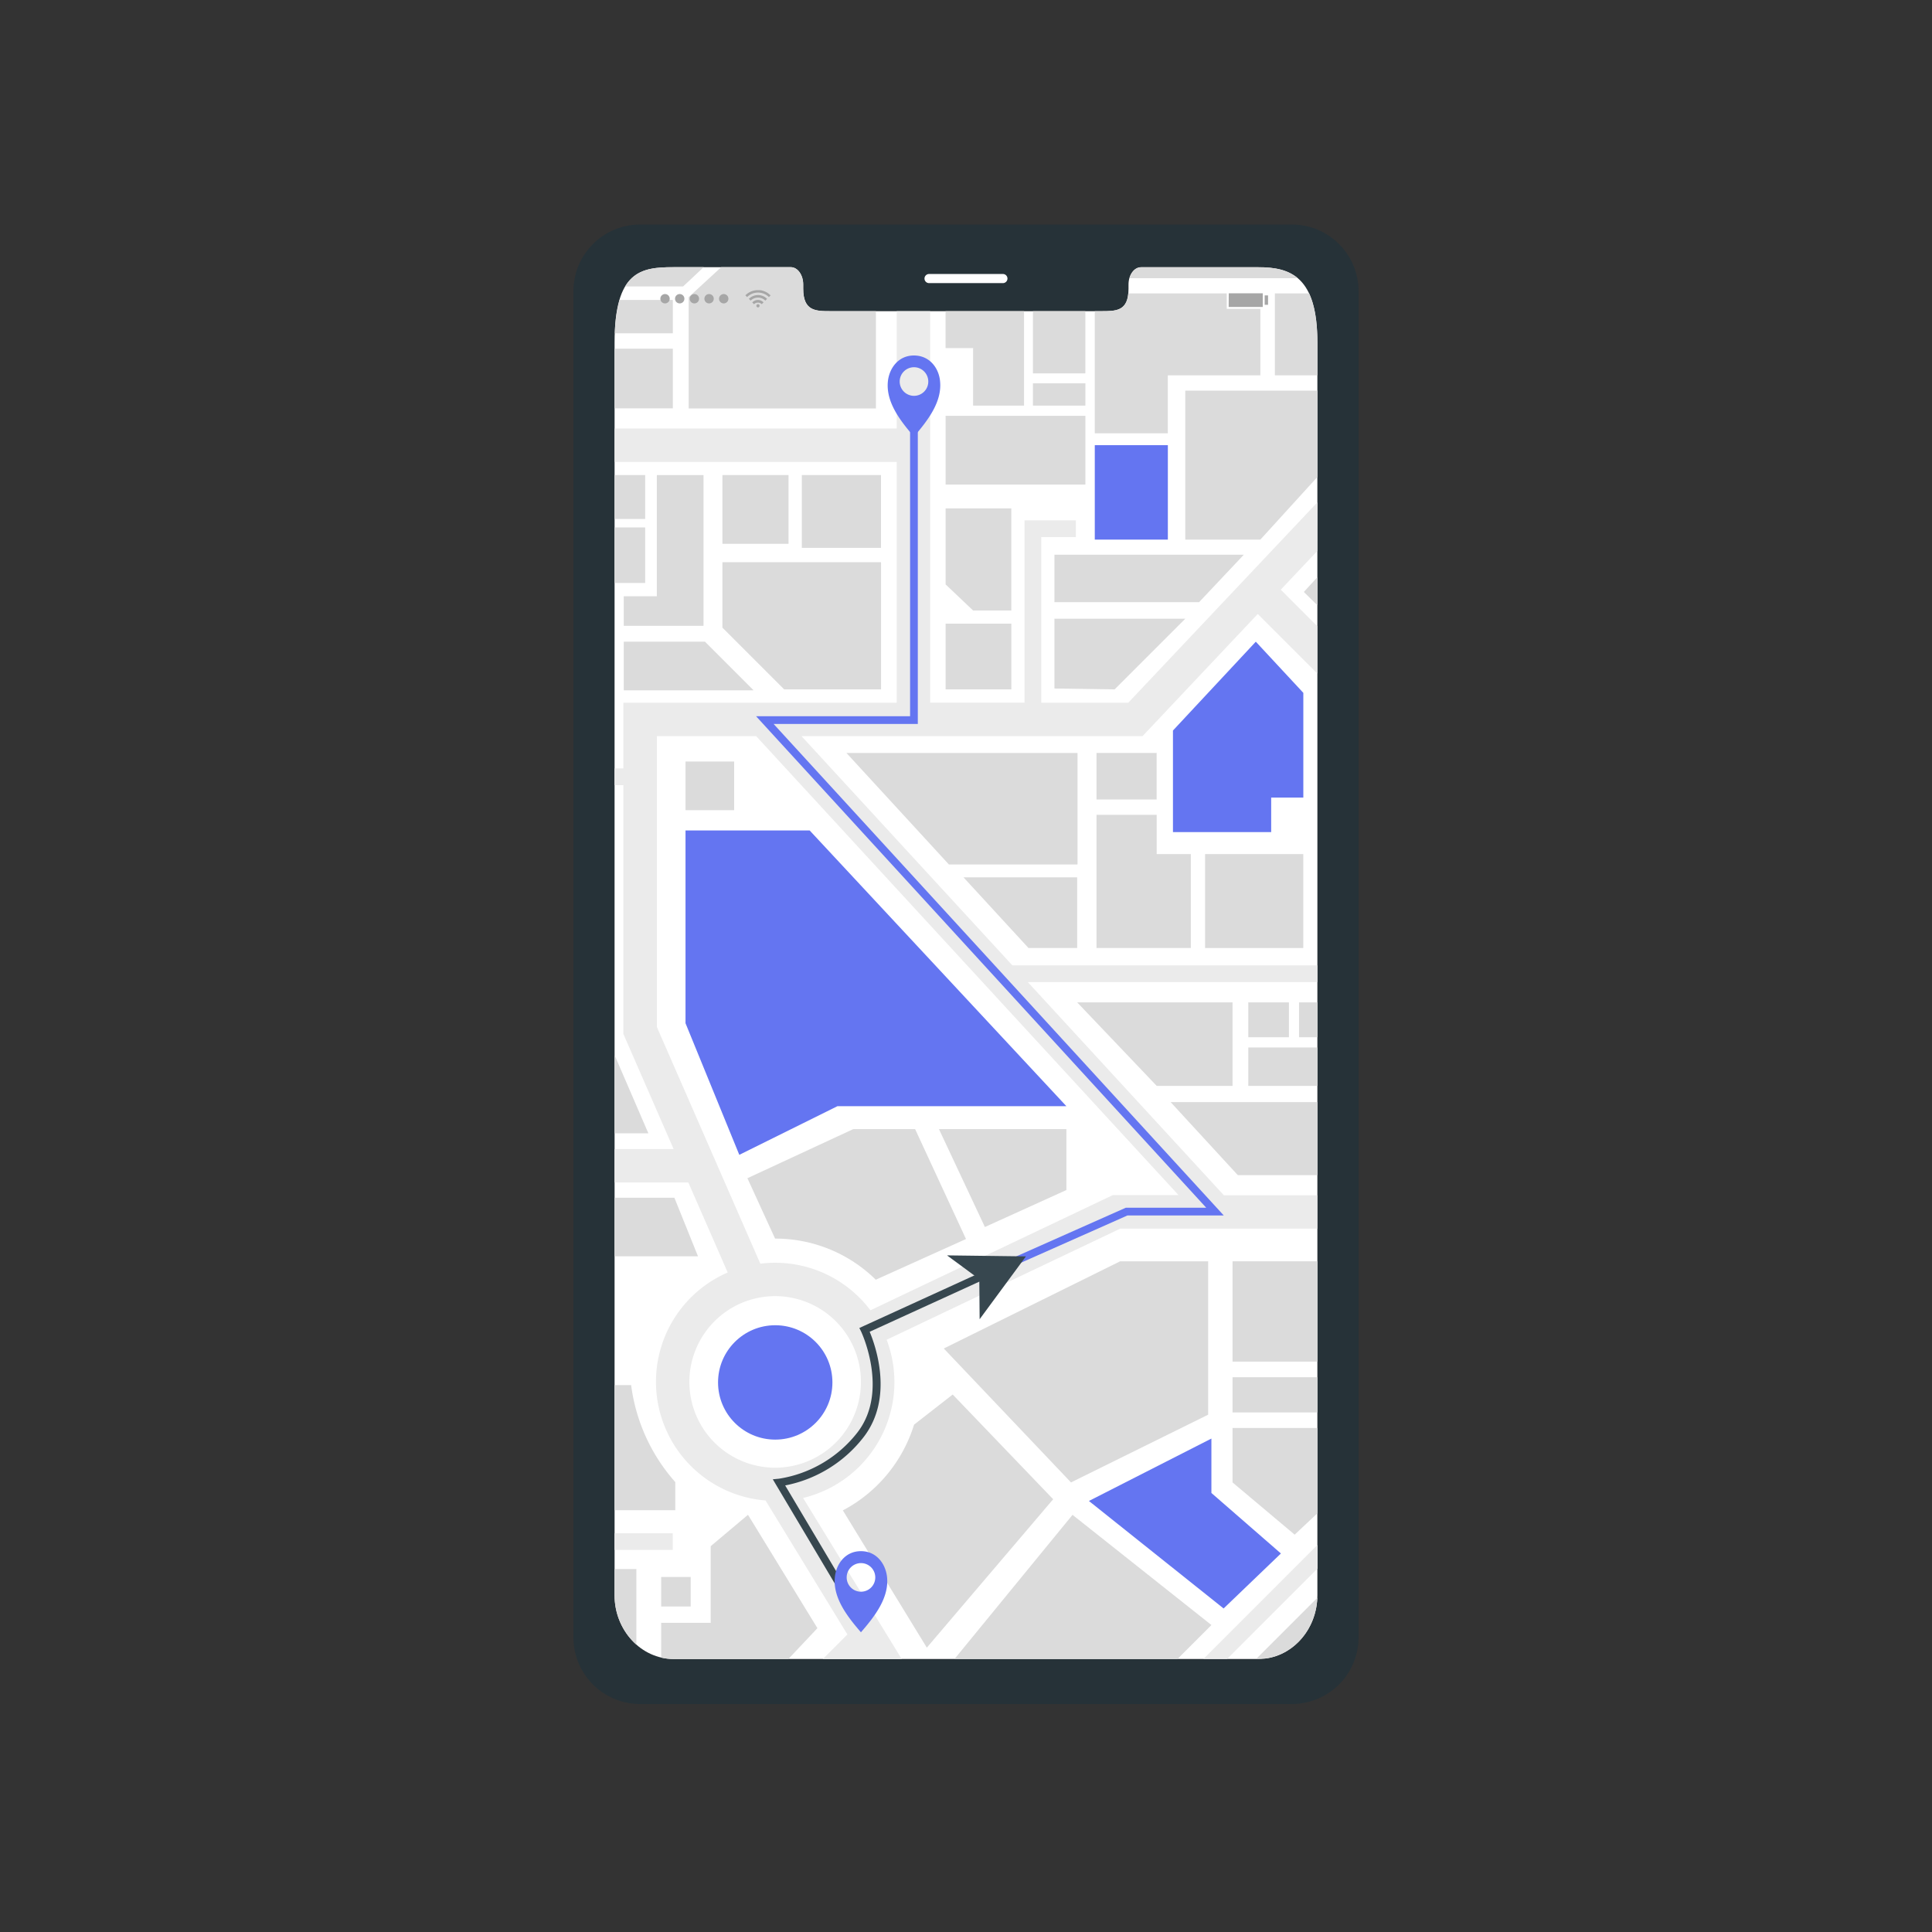 <svg xmlns="http://www.w3.org/2000/svg" viewBox="0 0 500 500"><rect x="0" y="0" width="500" height="500" fill="#333333" stroke="none"/><g id="freepik--Device--inject-12"><path d="M334.51,58.11h-169a17.26,17.26,0,0,0-17.11,17.42v348A17.27,17.27,0,0,0,165.47,441h169a17.28,17.28,0,0,0,17.13-17.42v-348A17.27,17.27,0,0,0,334.51,58.11Zm6.43,354.67c0,9.16-6.86,16.57-15.32,16.57H174.39c-8.49,0-15.34-7.41-15.34-16.57V88.72c0-18.66,6.85-19.57,15.34-19.57h30.29c1.76,0,3.2,2,3.2,4.48V74.7c0,5.81,3.18,5.83,7.09,5.83h70c4,0,7.09,0,7.09-5.83V73.63c0-2.48,1.42-4.48,3.22-4.48h30.29c8.46,0,15.32,2.48,15.32,19.57Z" style="fill:#263238"></path><path d="M259.55,73.27H240.44a1.18,1.18,0,0,1-1.18-1.18h0a1.18,1.18,0,0,1,1.18-1.18h19.11a1.18,1.18,0,0,1,1.18,1.18h0A1.18,1.18,0,0,1,259.55,73.27Z" style="fill:#fff"></path><path d="M340.94,88.72V412.78c0,9.16-6.86,16.57-15.32,16.57H174.39c-8.49,0-15.34-7.41-15.34-16.57V88.72c0-18.66,6.85-19.57,15.34-19.57h30.29c1.76,0,3.2,2,3.2,4.48V74.7c0,5.81,3.18,5.83,7.09,5.83h70c4,0,7.09,0,7.09-5.83V73.63c0-2.48,1.42-4.48,3.22-4.48h30.29C334.08,69.15,340.94,71.63,340.94,88.72Z" style="fill:#fff"></path><path d="M335.84,72h-43.5c.47-1.65,1.62-2.82,3-2.82h30.31C329.55,69.14,333.13,69.68,335.84,72Z" style="fill:#dbdbdb"></path><path d="M159.05,396.81v4.31h15.06v-4.31ZM340.94,130,292,181.86H269.48V139h8.95v-4.34H265.14v47.19H240.73V80.53h-8.66v30.36h-73v8.66h73v62.31H161.33v17h-2.28v4.34h2.28v64.39l13,29.78H159.05v8.66h19.09l10.19,23.29a30.82,30.82,0,0,0,9.79,59h0L219.31,423l-6.39,6.39h20.46l-25.54-41.72a30.84,30.84,0,0,0,21.62-40.94l60.44-28.75h51v-8.65H316.73L266,254.17h74.92v-4.33H262l-54.56-59.32h88.24l29.82-31.62,15.4,15.4V162.06l-9.44-9.45,9.44-10ZM200.62,379.84a22.2,22.2,0,1,1,22.19-22.2A22.22,22.22,0,0,1,200.62,379.84ZM305,309.29H288L225.27,339.1a30.89,30.89,0,0,0-24.65-12.3,32.75,32.75,0,0,0-3.85.24L170,265.79V190.52H195.7Zm6.44,120.06h6.13l23.4-23.41v-6.13Z" style="fill:#ebebeb"></path><rect x="177.41" y="197.08" width="12.59" height="12.59" style="fill:#dbdbdb"></rect><polygon points="308.19 245.34 308.19 221.04 299.35 221.04 299.35 210.88 283.78 210.88 283.78 245.34 308.19 245.34" style="fill:#dbdbdb"></polygon><polygon points="265.02 80.53 265.02 104.97 251.84 104.97 251.84 90.09 244.71 90.09 244.71 80.53 265.02 80.53" style="fill:#dbdbdb"></polygon><path d="M340.94,88.71v8.43h-11V75.93h8.86C340.16,78.83,340.94,82.94,340.94,88.71Z" style="fill:#dbdbdb"></path><polygon points="272.89 178.19 272.89 160.12 306.75 160.12 288.46 178.41 272.89 178.19" style="fill:#dbdbdb"></polygon><rect x="244.72" y="161.4" width="17.01" height="17.01" style="fill:#dbdbdb"></rect><rect x="207.51" y="122.94" width="20.49" height="18.85" style="fill:#dbdbdb"></rect><polygon points="228.01 145.49 228.01 178.41 202.94 178.41 186.96 162.43 186.96 145.49 228.01 145.49" style="fill:#dbdbdb"></polygon><polygon points="182.44 166.06 195.03 178.65 161.43 178.65 161.43 166.06 182.44 166.06" style="fill:#dbdbdb"></polygon><polygon points="180.64 325.13 159.05 325.13 159.05 309.97 174.53 309.97 180.64 325.13" style="fill:#dbdbdb"></polygon><path d="M174.76,383.56v7.28H159.05V358.46h4.29A46.77,46.77,0,0,0,174.76,383.56Z" style="fill:#dbdbdb"></path><path d="M250,320.66l-13.17-28.45h-16l-27.4,12.71,7.16,15.63h.06a37,37,0,0,1,26,10.64Z" style="fill:#dbdbdb"></path><polygon points="340.94 285.23 340.94 304.12 320.34 304.12 302.96 285.23 340.94 285.23" style="fill:#dbdbdb"></polygon><path d="M211.55,421.37l-7.54,8H174.38a14.7,14.7,0,0,1-3.27-.38v-9h12.82V400.15l9.65-8.12Z" style="fill:#dbdbdb"></path><path d="M272.56,388l-26-27.1-10,7.79a37.66,37.66,0,0,1-18.43,22.2l21.73,35.52Z" style="fill:#dbdbdb"></path><polygon points="244.25 348.99 289.9 326.42 312.67 326.42 312.67 366.12 277.17 383.65 244.25 348.99" style="fill:#dbdbdb"></polygon><path d="M340.92,413.51c-.31,8-5.88,14.52-13.05,15.66h-2.61Z" style="fill:#dbdbdb"></path><polygon points="177.41 214.92 177.41 264.81 191.33 298.87 216.73 286.28 275.98 286.28 209.54 214.92 177.41 214.92" style="fill:#6475F1"></polygon><polygon points="321.9 143.56 272.89 143.56 272.89 155.84 310.32 155.84 321.9 143.56" style="fill:#dbdbdb"></polygon><polygon points="167.8 293.31 159.05 293.31 159.05 273.04 167.8 293.31" style="fill:#dbdbdb"></polygon><rect x="318.98" y="326.42" width="21.96" height="25.96" style="fill:#dbdbdb"></rect><rect x="318.98" y="356.43" width="21.96" height="9.11" style="fill:#dbdbdb"></rect><polygon points="313.52 420.56 304.73 429.35 247.02 429.35 277.57 392.04 313.52 420.56" style="fill:#dbdbdb"></polygon><polygon points="316.67 416.27 331.5 402.04 313.51 386.38 313.51 372.3 281.81 388.45 316.67 416.27" style="fill:#6475F1"></polygon><polygon points="340.94 369.56 340.94 391.64 335.06 397.17 318.98 383.65 318.98 369.56 340.94 369.56" style="fill:#dbdbdb"></polygon><path d="M164.69,406.07v19.55a17.07,17.07,0,0,1-5.64-12.84v-6.71Z" style="fill:#dbdbdb"></path><rect x="171.11" y="408.12" width="7.64" height="7.64" style="fill:#dbdbdb"></rect><path d="M226.69,80.53V105.7H178.23V76.89l8.43-7.75h18c1.75,0,3.19,2,3.19,4.49V74.7c0,5.81,3.19,5.83,7.09,5.83Z" style="fill:#dbdbdb"></path><rect x="159.05" y="90.24" width="15.08" height="15.44" style="fill:#dbdbdb"></rect><path d="M174.13,77.62v8.63h-15a35.82,35.82,0,0,1,1.21-8.63Z" style="fill:#dbdbdb"></path><path d="M182.11,69.14l-5.33,5h-15c2.76-4.65,7.38-5,12.61-5Z" style="fill:#dbdbdb"></path><polygon points="278.77 259.41 299.35 281.02 318.98 281.02 318.98 259.41 278.77 259.41" style="fill:#dbdbdb"></polygon><rect x="323.06" y="271.09" width="17.88" height="9.94" style="fill:#dbdbdb"></rect><rect x="323.06" y="259.41" width="10.51" height="9.03" style="fill:#dbdbdb"></rect><rect x="336.19" y="259.41" width="4.75" height="9.03" style="fill:#dbdbdb"></rect><polygon points="243 292.21 275.98 292.21 275.98 307.98 254.89 317.55 243 292.21" style="fill:#dbdbdb"></polygon><circle cx="200.63" cy="357.77" r="14.8" style="fill:#6475F1"></circle><rect x="159.05" y="122.94" width="7.92" height="11.37" style="fill:#dbdbdb"></rect><polygon points="182.07 161.96 182.07 122.95 169.99 122.95 169.99 154.31 161.43 154.31 161.43 161.96 182.07 161.96" style="fill:#dbdbdb"></polygon><rect x="186.96" y="122.94" width="17.11" height="17.8" style="fill:#dbdbdb"></rect><rect x="159.05" y="136.5" width="7.92" height="14.37" style="fill:#dbdbdb"></rect><rect x="311.87" y="221.04" width="25.42" height="24.31" style="fill:#dbdbdb"></rect><polygon points="219.05 194.86 245.57 223.72 278.86 223.72 278.86 194.86 219.05 194.86" style="fill:#dbdbdb"></polygon><polygon points="249.35 227.05 266.18 245.35 278.77 245.35 278.77 227.05 249.35 227.05" style="fill:#dbdbdb"></polygon><rect x="283.78" y="194.86" width="15.56" height="12.05" style="fill:#dbdbdb"></rect><polygon points="337.3 206.41 337.3 179.31 325 166.07 303.56 189.06 303.56 215.35 328.98 215.35 328.98 206.41 337.3 206.41" style="fill:#6475F1"></polygon><polygon points="340.94 149.37 340.94 156.64 337.43 153.2 340.94 149.37" style="fill:#dbdbdb"></polygon><polygon points="340.94 101.09 340.94 123.44 326.18 139.65 306.75 139.65 306.75 101.09 340.94 101.09" style="fill:#dbdbdb"></polygon><rect x="283.33" y="115.21" width="18.91" height="24.44" style="fill:#6475F1"></rect><path d="M326.18,75.93V97.14H302.23v15h-18.9V80.53H285c3.63,0,6.6,0,7-4.6Z" style="fill:#dbdbdb"></path><rect x="267.32" y="80.53" width="13.57" height="16.1" style="fill:#dbdbdb"></rect><rect x="244.72" y="107.61" width="36.18" height="17.79" style="fill:#dbdbdb"></rect><rect x="267.32" y="99.2" width="13.58" height="5.77" style="fill:#dbdbdb"></rect><polygon points="261.73 158 251.84 158 244.72 151.24 244.72 131.58 261.73 131.58 261.73 158" style="fill:#dbdbdb"></polygon><g id="freepik--u5Zjqx--inject-12"><path d="M199.45,76.43a4,4,0,0,0-.29.29l-.17.16a4,4,0,0,0-5.64,0l-.16-.17-.29-.29h0l0,0,.37-.33a4.46,4.46,0,0,1,.86-.54,4.18,4.18,0,0,1,1.13-.38,5.58,5.58,0,0,1,.57-.08h.5l.38,0a4.51,4.51,0,0,1,1,.25,4.58,4.58,0,0,1,.71.33,4.48,4.48,0,0,1,.67.47l.31.28Z" style="fill:#a6a6a6"></path><path d="M194.27,77.8l-.46-.46a3.31,3.31,0,0,1,1.88-.94,3.26,3.26,0,0,1,2.83.94c-.15.15-.3.31-.46.46a2.61,2.61,0,0,0-1.89-.78A2.65,2.65,0,0,0,194.27,77.8Z" style="fill:#a6a6a6"></path><path d="M197.6,78.26l-.46.46a1.4,1.4,0,0,0-1-.4,1.36,1.36,0,0,0-1,.41l-.46-.46A2,2,0,0,1,197.6,78.26Z" style="fill:#a6a6a6"></path><path d="M196.58,79.14a.41.41,0,0,1-.41.42.42.42,0,0,1-.42-.42.41.41,0,0,1,.42-.41A.41.41,0,0,1,196.58,79.14Z" style="fill:#a6a6a6"></path></g><path d="M170.9,77.31a1.21,1.21,0,1,1,1.21,1.21A1.2,1.2,0,0,1,170.9,77.31Z" style="fill:#a6a6a6"></path><path d="M174.7,77.31a1.21,1.21,0,1,1,1.21,1.21A1.2,1.2,0,0,1,174.7,77.31Z" style="fill:#a6a6a6"></path><path d="M178.5,77.31a1.21,1.21,0,1,1,1.2,1.21A1.2,1.2,0,0,1,178.5,77.31Z" style="fill:#a6a6a6"></path><path d="M182.3,77.31a1.21,1.21,0,1,1,1.2,1.21A1.2,1.2,0,0,1,182.3,77.31Z" style="fill:#a6a6a6"></path><path d="M186.09,77.31a1.21,1.21,0,1,1,1.21,1.21A1.2,1.2,0,0,1,186.09,77.31Z" style="fill:#a6a6a6"></path><rect x="317.73" y="75.65" width="9.31" height="4.05" style="fill:#a6a6a6"></rect><path d="M327.3,79.94h-9.82V75.4h9.82Zm-9.32-.5h8.82V75.9H318Z" style="fill:#fff"></path><rect x="318.3" y="76.17" width="6.33" height="3" style="fill:#a6a6a6"></rect><rect x="327.3" y="76.45" width="0.87" height="2.43" style="fill:#a6a6a6"></rect></g><g id="freepik--Route--inject-12"><polygon points="258.54 329.32 257.73 327.5 291.35 312.56 312.17 312.56 195.67 185.36 235.53 185.36 235.53 110.48 237.53 110.48 237.53 187.36 200.21 187.36 316.71 314.56 291.78 314.56 258.54 329.32" style="fill:#6475F1"></polygon><path d="M243.29,98.69C243,95.31,240.62,92,236.53,92s-6.41,3.36-6.75,6.74c-.51,5.21,3,9.94,6.75,14.25C240.29,108.63,243.81,103.9,243.29,98.69Zm-6.76,3.75a3.7,3.7,0,1,1,3.71-3.7A3.69,3.69,0,0,1,236.53,102.44Z" style="fill:#6475F1"></path><polygon points="253.53 341.41 253.44 331.04 245.09 324.89 265.51 325.15 253.53 341.41" style="fill:#37474f"></polygon><path d="M222,419.84l-22-37,1.58-.15A32,32,0,0,0,222,370.59c8.09-10.67.92-25.85.85-26l-.45-.91,32.47-14.84.83,1.82-30.63,14c1.52,3.64,6.25,17-1.48,27.15a33.78,33.78,0,0,1-20.39,12.62l20.45,34.39Z" style="fill:#37474f"></path><path d="M229.57,408.18c-.34-3.38-2.67-6.74-6.76-6.74s-6.41,3.36-6.75,6.74c-.51,5.21,3,9.94,6.75,14.25C226.57,418.12,230.09,413.39,229.57,408.18Zm-6.76,3.75a3.7,3.7,0,1,1,3.71-3.7A3.69,3.69,0,0,1,222.81,411.93Z" style="fill:#6475F1"></path></g></svg>